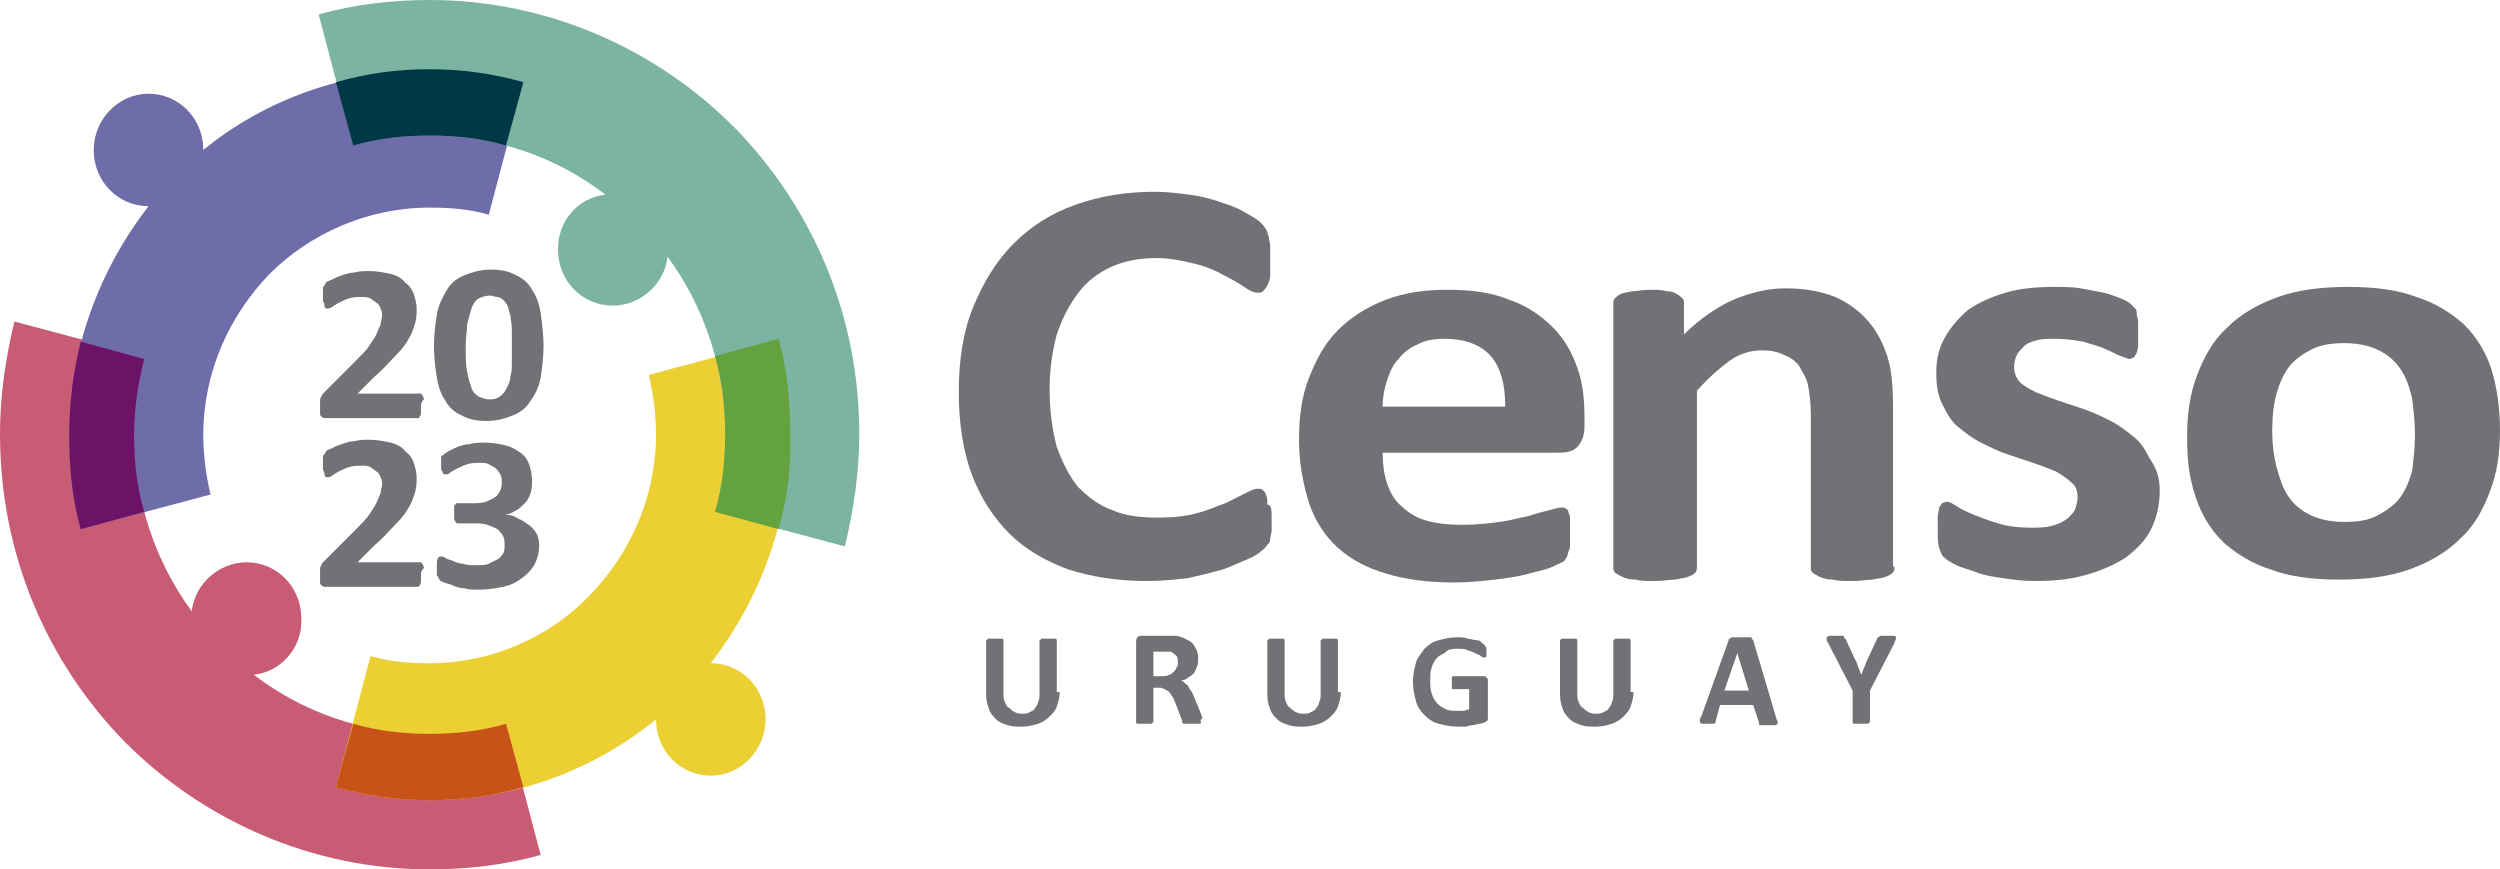 <?xml version="1.0" encoding="utf-8"?>
<!-- Generator: Adobe Illustrator 21.0.0, SVG Export Plug-In . SVG Version: 6.00 Build 0)  -->
<svg version="1.1" id="Capa_1" xmlns="http://www.w3.org/2000/svg" xmlns:xlink="http://www.w3.org/1999/xlink" x="0px" y="0px"
	 viewBox="0 0 173.4 60.3" style="enable-background:new 0 0 173.4 60.3;" xml:space="preserve">
<style type="text/css">
	.st0{fill:#727176;}
	.st1{fill-rule:evenodd;clip-rule:evenodd;fill:#C85C74;}
	.st2{fill-rule:evenodd;clip-rule:evenodd;fill:#ECD033;}
	.st3{fill-rule:evenodd;clip-rule:evenodd;fill:#6E6CA9;}
	.st4{fill-rule:evenodd;clip-rule:evenodd;fill:#7CB4A2;}
	.st5{fill-rule:evenodd;clip-rule:evenodd;fill:#003847;}
	.st6{fill-rule:evenodd;clip-rule:evenodd;fill:#64A23D;}
	.st7{fill-rule:evenodd;clip-rule:evenodd;fill:#C85319;}
	.st8{fill-rule:evenodd;clip-rule:evenodd;fill:#6C1368;}
</style>
<g>
	<path class="st0" d="M88.2,35.9c0,0.3,0,0.6,0,0.9c0,0.2-0.1,0.4-0.1,0.6c0,0.2-0.1,0.3-0.2,0.4c-0.1,0.1-0.2,0.3-0.4,0.4
		c-0.2,0.2-0.5,0.4-1,0.6c-0.5,0.2-1.1,0.5-1.7,0.7c-0.7,0.2-1.5,0.4-2.4,0.6c-0.9,0.1-1.8,0.2-2.9,0.2c-2,0-3.8-0.3-5.4-0.8
		c-1.6-0.6-3-1.4-4.1-2.5c-1.1-1.1-2-2.5-2.6-4.1c-0.6-1.6-0.9-3.6-0.9-5.7c0-2.2,0.3-4.2,1-5.9c0.7-1.7,1.6-3.2,2.8-4.4
		c1.2-1.2,2.6-2.1,4.3-2.7c1.7-0.6,3.5-0.9,5.5-0.9c0.8,0,1.6,0.1,2.4,0.2c0.8,0.1,1.5,0.3,2.1,0.5c0.6,0.2,1.2,0.4,1.7,0.7
		c0.5,0.3,0.9,0.5,1.1,0.7c0.2,0.2,0.3,0.3,0.4,0.5c0.1,0.1,0.1,0.3,0.2,0.5c0,0.2,0.1,0.4,0.1,0.7c0,0.3,0,0.6,0,1c0,0.4,0,0.7,0,1
		c0,0.3-0.1,0.5-0.2,0.7c-0.1,0.2-0.2,0.3-0.3,0.4c-0.1,0.1-0.2,0.1-0.4,0.1c-0.2,0-0.5-0.1-0.9-0.4c-0.3-0.2-0.8-0.5-1.4-0.8
		c-0.5-0.3-1.2-0.6-2-0.8c-0.8-0.2-1.7-0.4-2.7-0.4c-1.2,0-2.2,0.2-3.1,0.6c-0.9,0.4-1.7,1-2.3,1.8c-0.6,0.8-1.1,1.7-1.5,2.9
		c-0.3,1.1-0.5,2.4-0.5,3.8c0,1.5,0.2,2.9,0.5,4c0.4,1.1,0.9,2.1,1.5,2.8c0.7,0.7,1.5,1.3,2.4,1.6c0.9,0.4,2,0.5,3.1,0.5
		c1.1,0,2-0.1,2.7-0.3c0.8-0.2,1.4-0.5,2-0.7c0.6-0.3,1-0.5,1.4-0.7c0.4-0.2,0.6-0.3,0.8-0.3c0.2,0,0.3,0,0.4,0.1
		c0.1,0.1,0.2,0.2,0.2,0.3c0.1,0.2,0.1,0.4,0.1,0.7C88.2,35,88.2,35.4,88.2,35.9"/>
	<path class="st0" d="M109.9,29.6c0,0.6-0.2,1.1-0.5,1.4c-0.3,0.3-0.7,0.4-1.3,0.4H95.9c0,0.8,0.1,1.5,0.3,2.1
		c0.2,0.6,0.5,1.2,1,1.6c0.4,0.4,1,0.8,1.7,1c0.7,0.2,1.5,0.3,2.5,0.3c1,0,1.9-0.1,2.6-0.2c0.8-0.1,1.4-0.3,2-0.4
		c0.6-0.2,1-0.3,1.4-0.4c0.4-0.1,0.7-0.2,0.9-0.2c0.1,0,0.3,0,0.3,0.1c0.1,0,0.2,0.1,0.2,0.3c0.1,0.1,0.1,0.3,0.1,0.5
		c0,0.2,0,0.5,0,0.8c0,0.3,0,0.5,0,0.8c0,0.2,0,0.4-0.1,0.5c0,0.1-0.1,0.3-0.1,0.4c-0.1,0.1-0.1,0.2-0.2,0.3
		c-0.1,0.1-0.4,0.2-0.8,0.4c-0.4,0.2-1,0.3-1.7,0.5c-0.7,0.2-1.5,0.3-2.3,0.4c-0.9,0.1-1.8,0.2-2.8,0.2c-1.8,0-3.4-0.2-4.7-0.6
		c-1.4-0.4-2.5-1-3.4-1.8c-0.9-0.8-1.6-1.9-2-3.1c-0.4-1.3-0.7-2.7-0.7-4.4c0-1.6,0.2-3.1,0.7-4.3c0.5-1.3,1.1-2.4,2-3.3
		c0.9-0.9,2-1.6,3.3-2.1c1.3-0.5,2.7-0.7,4.3-0.7c1.7,0,3.1,0.2,4.3,0.7c1.2,0.4,2.2,1.1,3,1.9c0.8,0.8,1.3,1.7,1.7,2.8
		c0.4,1.1,0.5,2.3,0.5,3.5V29.6z M104.4,28.1c0-1.4-0.3-2.6-1-3.4c-0.7-0.8-1.8-1.2-3.2-1.2c-0.7,0-1.4,0.1-1.9,0.4
		c-0.5,0.2-1,0.6-1.3,1c-0.4,0.4-0.6,0.9-0.8,1.5s-0.3,1.2-0.3,1.8H104.4z"/>
	<path class="st0" d="M131.4,39.3c0,0.1,0,0.3-0.1,0.4c-0.1,0.1-0.2,0.2-0.5,0.3c-0.2,0.1-0.5,0.1-0.9,0.2c-0.4,0-0.8,0.1-1.4,0.1
		c-0.6,0-1,0-1.4-0.1c-0.4,0-0.7-0.1-0.9-0.2c-0.2-0.1-0.4-0.2-0.5-0.3c-0.1-0.1-0.1-0.2-0.1-0.4V28.8c0-0.9-0.1-1.6-0.2-2.1
		c-0.1-0.5-0.4-0.9-0.6-1.3c-0.3-0.4-0.6-0.6-1.1-0.8c-0.4-0.2-0.9-0.3-1.5-0.3c-0.7,0-1.5,0.2-2.2,0.7c-0.7,0.5-1.5,1.2-2.3,2.1
		v12.2c0,0.1,0,0.3-0.1,0.4c-0.1,0.1-0.2,0.2-0.5,0.3c-0.2,0.1-0.5,0.1-0.9,0.2c-0.4,0-0.8,0.1-1.4,0.1c-0.6,0-1,0-1.4-0.1
		c-0.4,0-0.7-0.1-0.9-0.2c-0.2-0.1-0.4-0.2-0.5-0.3c-0.1-0.1-0.1-0.2-0.1-0.4V21.1c0-0.1,0-0.3,0.1-0.4c0.1-0.1,0.2-0.2,0.4-0.3
		c0.2-0.1,0.4-0.1,0.8-0.2c0.3,0,0.7-0.1,1.2-0.1c0.5,0,0.9,0,1.2,0.1c0.3,0,0.6,0.1,0.7,0.2c0.2,0.1,0.3,0.2,0.4,0.3
		c0.1,0.1,0.1,0.2,0.1,0.4v2.1c1.1-1.1,2.3-1.9,3.4-2.4c1.2-0.5,2.4-0.8,3.6-0.8c1.4,0,2.5,0.2,3.5,0.6c0.9,0.4,1.7,1,2.3,1.7
		c0.6,0.7,1,1.5,1.3,2.4c0.3,0.9,0.4,2.1,0.4,3.4V39.3z"/>
	<path class="st0" d="M149.8,34c0,1-0.2,1.9-0.6,2.7c-0.4,0.8-1,1.4-1.8,2c-0.8,0.5-1.7,0.9-2.8,1.2c-1.1,0.3-2.2,0.4-3.5,0.4
		c-0.8,0-1.5-0.1-2.2-0.2c-0.7-0.1-1.3-0.2-1.8-0.4c-0.5-0.2-1-0.3-1.4-0.5c-0.4-0.2-0.6-0.3-0.8-0.5c-0.2-0.1-0.3-0.4-0.4-0.7
		c-0.1-0.3-0.1-0.8-0.1-1.3c0-0.4,0-0.7,0-0.9c0-0.2,0.1-0.4,0.1-0.6c0.1-0.1,0.1-0.2,0.2-0.3c0.1,0,0.2-0.1,0.3-0.1
		c0.2,0,0.4,0.1,0.7,0.3c0.3,0.2,0.7,0.4,1.2,0.6c0.5,0.2,1,0.4,1.7,0.6c0.6,0.2,1.4,0.3,2.2,0.3c0.5,0,1,0,1.4-0.1
		c0.4-0.1,0.7-0.2,1-0.4c0.3-0.2,0.5-0.4,0.7-0.7c0.1-0.3,0.2-0.6,0.2-0.9c0-0.4-0.1-0.8-0.4-1c-0.3-0.3-0.6-0.5-1.1-0.8
		c-0.5-0.2-1-0.4-1.6-0.6c-0.6-0.2-1.2-0.4-1.8-0.6c-0.6-0.2-1.2-0.5-1.8-0.8c-0.6-0.3-1.1-0.7-1.6-1.1s-0.8-1-1.1-1.6
		c-0.3-0.6-0.4-1.3-0.4-2.2c0-0.9,0.2-1.7,0.6-2.4c0.4-0.7,0.9-1.3,1.6-1.9c0.7-0.5,1.6-0.9,2.6-1.2c1-0.3,2.2-0.4,3.4-0.4
		c0.6,0,1.3,0,1.8,0.1c0.6,0.1,1.1,0.2,1.6,0.3c0.5,0.1,0.9,0.3,1.2,0.4c0.3,0.1,0.6,0.3,0.7,0.4c0.1,0.1,0.2,0.2,0.3,0.3
		c0.1,0.1,0.1,0.2,0.1,0.4c0,0.1,0.1,0.3,0.1,0.5c0,0.2,0,0.5,0,0.8c0,0.4,0,0.7,0,0.9c0,0.2-0.1,0.4-0.1,0.5
		c-0.1,0.1-0.1,0.2-0.2,0.3c-0.1,0-0.2,0.1-0.3,0.1c-0.1,0-0.3-0.1-0.6-0.2c-0.3-0.1-0.6-0.3-1.1-0.5c-0.4-0.2-0.9-0.3-1.5-0.5
		c-0.6-0.1-1.2-0.2-1.9-0.2c-0.5,0-1,0-1.3,0.1c-0.4,0.1-0.7,0.2-0.9,0.4c-0.2,0.2-0.4,0.4-0.5,0.6c-0.1,0.2-0.2,0.5-0.2,0.8
		c0,0.4,0.1,0.8,0.4,1.1c0.3,0.3,0.7,0.5,1.1,0.7c0.5,0.2,1,0.4,1.6,0.6c0.6,0.2,1.2,0.4,1.8,0.6c0.6,0.2,1.2,0.5,1.8,0.8
		c0.6,0.3,1.1,0.7,1.6,1.1c0.5,0.4,0.8,0.9,1.1,1.5C149.6,32.5,149.8,33.2,149.8,34"/>
	<path class="st0" d="M173.4,29.9c0,1.5-0.2,2.9-0.7,4.2c-0.5,1.3-1.1,2.4-2.1,3.3c-0.9,0.9-2.1,1.6-3.5,2.1c-1.4,0.5-3,0.7-4.9,0.7
		c-1.8,0-3.4-0.2-4.7-0.7c-1.3-0.4-2.4-1.1-3.3-1.9c-0.9-0.9-1.5-1.9-1.9-3.1c-0.5-1.5-0.6-2.6-0.6-4.3c0-1.5,0.2-2.9,0.7-4.2
		c0.5-1.3,1.1-2.4,2.1-3.3c0.9-0.9,2.1-1.6,3.5-2.1c1.4-0.5,3-0.7,4.9-0.7c1.8,0,3.4,0.2,4.7,0.7c1.3,0.4,2.4,1.1,3.3,1.9
		c0.9,0.9,1.5,1.9,1.9,3.1C173.2,26.9,173.4,28.3,173.4,29.9 M167.5,30.1c0-0.9-0.1-1.7-0.2-2.5c-0.2-0.8-0.4-1.4-0.8-2
		c-0.4-0.6-0.9-1-1.5-1.3c-0.6-0.3-1.4-0.5-2.4-0.5c-0.8,0-1.6,0.1-2.2,0.4c-0.6,0.3-1.2,0.7-1.6,1.2c-0.4,0.5-0.7,1.2-0.9,1.9
		c-0.2,0.7-0.3,1.6-0.3,2.6c0,0.9,0.1,1.7,0.3,2.5c0.2,0.7,0.4,1.4,0.8,2c0.4,0.6,0.9,1,1.5,1.3c0.6,0.3,1.4,0.5,2.4,0.5
		c0.9,0,1.6-0.1,2.2-0.4c0.6-0.3,1.2-0.7,1.6-1.2c0.4-0.5,0.7-1.2,0.9-1.9C167.4,31.9,167.5,31.1,167.5,30.1"/>
	<path class="st0" d="M29.2,28.2c0,0.2,0,0.3,0,0.4c0,0.1,0,0.2-0.1,0.3c0,0.1-0.1,0.1-0.1,0.1c0,0-0.1,0-0.1,0h-6.1
		c-0.1,0-0.2,0-0.3,0c-0.1,0-0.2-0.1-0.2-0.1c-0.1-0.1-0.1-0.1-0.1-0.3c0-0.1,0-0.3,0-0.4c0-0.2,0-0.3,0-0.4c0-0.1,0-0.2,0.1-0.3
		c0-0.1,0.1-0.2,0.2-0.3c0.1-0.1,0.2-0.2,0.3-0.3l1.9-1.9c0.4-0.4,0.7-0.7,0.9-1c0.2-0.3,0.4-0.6,0.5-0.8c0.1-0.2,0.2-0.5,0.3-0.7
		c0-0.2,0.1-0.4,0.1-0.6c0-0.2,0-0.3-0.1-0.5c-0.1-0.2-0.1-0.3-0.3-0.4c-0.1-0.1-0.3-0.2-0.4-0.3c-0.2-0.1-0.4-0.1-0.6-0.1
		c-0.3,0-0.6,0-0.9,0.1s-0.5,0.2-0.7,0.3c-0.2,0.1-0.3,0.2-0.5,0.3c-0.1,0.1-0.2,0.1-0.3,0.1c-0.1,0-0.1,0-0.1,0
		c0,0-0.1-0.1-0.1-0.2c0-0.1,0-0.2-0.1-0.3c0-0.1,0-0.3,0-0.4c0-0.1,0-0.2,0-0.3c0-0.1,0-0.1,0-0.2c0-0.1,0-0.1,0.1-0.2
		c0,0,0.1-0.1,0.1-0.2c0.1-0.1,0.2-0.1,0.4-0.2c0.2-0.1,0.4-0.2,0.7-0.3c0.3-0.1,0.6-0.2,0.9-0.2c0.3-0.1,0.7-0.1,1-0.1
		c0.6,0,1,0.1,1.5,0.2c0.4,0.1,0.8,0.3,1,0.6c0.3,0.2,0.5,0.5,0.6,0.8c0.1,0.3,0.2,0.7,0.2,1c0,0.3,0,0.6-0.1,1
		c-0.1,0.3-0.2,0.7-0.4,1c-0.2,0.4-0.5,0.8-0.9,1.2c-0.4,0.4-0.9,1-1.5,1.5l-1.2,1.2h4.2c0.1,0,0.1,0,0.2,0c0,0,0.1,0.1,0.1,0.1
		c0,0.1,0.1,0.1,0.1,0.3C29.2,27.9,29.2,28.1,29.2,28.2"/>
	<path class="st0" d="M37.7,24c0,0.8-0.1,1.5-0.2,2.2c-0.1,0.6-0.4,1.2-0.7,1.6c-0.3,0.5-0.7,0.8-1.2,1c-0.5,0.2-1.1,0.4-1.8,0.4
		c-0.7,0-1.3-0.1-1.8-0.4c-0.5-0.2-0.9-0.6-1.1-1c-0.3-0.4-0.5-1-0.6-1.6c-0.1-0.6-0.2-1.4-0.2-2.2c0-0.8,0.1-1.5,0.2-2.2
		c0.1-0.6,0.4-1.2,0.7-1.7c0.3-0.5,0.7-0.8,1.2-1c0.5-0.2,1.1-0.4,1.8-0.4c0.7,0,1.3,0.1,1.8,0.4c0.5,0.2,0.9,0.6,1.1,1
		c0.3,0.4,0.5,1,0.6,1.6C37.6,22.5,37.7,23.2,37.7,24 M35.5,24.1c0-0.5,0-0.9,0-1.3c0-0.4-0.1-0.7-0.1-0.9c-0.1-0.3-0.1-0.5-0.2-0.7
		c-0.1-0.2-0.2-0.3-0.3-0.4c-0.1-0.1-0.3-0.2-0.4-0.2c-0.2,0-0.3-0.1-0.5-0.1c-0.3,0-0.6,0.1-0.8,0.2c-0.2,0.1-0.4,0.4-0.5,0.7
		c-0.1,0.3-0.2,0.7-0.3,1.1c0,0.4-0.1,0.9-0.1,1.5c0,0.7,0,1.3,0.1,1.8c0.1,0.5,0.2,0.8,0.3,1.1c0.1,0.3,0.3,0.5,0.5,0.6
		c0.2,0.1,0.5,0.2,0.7,0.2c0.2,0,0.4,0,0.6-0.1c0.2-0.1,0.3-0.2,0.4-0.3c0.1-0.1,0.2-0.3,0.3-0.5c0.1-0.2,0.2-0.4,0.2-0.7
		c0.1-0.3,0.1-0.6,0.1-0.9C35.5,24.8,35.5,24.5,35.5,24.1"/>
	<path class="st0" d="M29.2,39.9c0,0.1,0,0.3,0,0.4c0,0.1,0,0.2-0.1,0.3c0,0.1-0.1,0.1-0.1,0.1c0,0-0.1,0-0.1,0h-6.1
		c-0.1,0-0.2,0-0.3,0c-0.1,0-0.2-0.1-0.2-0.1c-0.1-0.1-0.1-0.1-0.1-0.3c0-0.1,0-0.3,0-0.4c0-0.2,0-0.3,0-0.4c0-0.1,0-0.2,0.1-0.3
		c0-0.1,0.1-0.2,0.2-0.3c0.1-0.1,0.2-0.2,0.3-0.3l1.9-1.9c0.4-0.4,0.7-0.7,0.9-1c0.2-0.3,0.4-0.6,0.5-0.8c0.1-0.2,0.2-0.5,0.3-0.7
		c0-0.2,0.1-0.4,0.1-0.6c0-0.2,0-0.3-0.1-0.5c-0.1-0.2-0.1-0.3-0.3-0.4c-0.1-0.1-0.3-0.2-0.4-0.3c-0.2-0.1-0.4-0.1-0.6-0.1
		c-0.3,0-0.6,0-0.9,0.1s-0.5,0.2-0.7,0.3c-0.2,0.1-0.3,0.2-0.5,0.3c-0.1,0.1-0.2,0.1-0.3,0.1c-0.1,0-0.1,0-0.1,0
		c0,0-0.1-0.1-0.1-0.2c0-0.1,0-0.2-0.1-0.3c0-0.1,0-0.3,0-0.4c0-0.1,0-0.2,0-0.3c0-0.1,0-0.1,0-0.2c0-0.1,0-0.1,0.1-0.2
		c0,0,0.1-0.1,0.1-0.2c0.1-0.1,0.2-0.1,0.4-0.2c0.2-0.1,0.4-0.2,0.7-0.3c0.3-0.1,0.6-0.2,0.9-0.2c0.3-0.1,0.7-0.1,1-0.1
		c0.6,0,1,0.1,1.5,0.2c0.4,0.1,0.8,0.3,1,0.6c0.3,0.2,0.5,0.5,0.6,0.8c0.1,0.3,0.2,0.7,0.2,1c0,0.3,0,0.6-0.1,1
		c-0.1,0.3-0.2,0.7-0.4,1c-0.2,0.4-0.5,0.8-0.9,1.2c-0.4,0.4-0.9,1-1.5,1.5l-1.2,1.2h4.2c0.1,0,0.1,0,0.2,0c0,0,0.1,0.1,0.1,0.1
		c0,0.1,0.1,0.1,0.1,0.3C29.2,39.6,29.2,39.7,29.2,39.9"/>
	<path class="st0" d="M37.4,37.8c0,0.5-0.1,0.9-0.3,1.3c-0.2,0.4-0.5,0.7-0.9,1c-0.4,0.3-0.8,0.5-1.3,0.6c-0.5,0.1-1.1,0.2-1.7,0.2
		c-0.4,0-0.7,0-1-0.1c-0.3,0-0.6-0.1-0.8-0.2c-0.2-0.1-0.4-0.1-0.6-0.2c-0.2-0.1-0.3-0.1-0.3-0.2c0,0-0.1-0.1-0.1-0.1
		c0-0.1,0-0.1-0.1-0.2c0-0.1,0-0.2,0-0.3c0-0.1,0-0.2,0-0.4c0-0.2,0-0.4,0.1-0.5c0-0.1,0.1-0.1,0.2-0.1c0.1,0,0.2,0,0.3,0.1
		c0.1,0.1,0.3,0.1,0.5,0.2c0.2,0.1,0.5,0.2,0.7,0.2c0.3,0.1,0.6,0.1,1,0.1c0.3,0,0.6,0,0.8-0.1c0.2-0.1,0.4-0.2,0.6-0.3
		c0.2-0.1,0.3-0.3,0.4-0.4c0.1-0.2,0.1-0.4,0.1-0.6c0-0.2,0-0.4-0.1-0.6c-0.1-0.2-0.2-0.3-0.4-0.5c-0.2-0.1-0.4-0.2-0.7-0.3
		c-0.3-0.1-0.6-0.1-1-0.1h-0.9c-0.1,0-0.1,0-0.2,0c0,0-0.1-0.1-0.1-0.1c0-0.1-0.1-0.1-0.1-0.2c0-0.1,0-0.2,0-0.4c0-0.1,0-0.3,0-0.4
		c0-0.1,0-0.2,0.1-0.2c0-0.1,0.1-0.1,0.1-0.1c0,0,0.1,0,0.2,0h0.9c0.3,0,0.6,0,0.9-0.1c0.2-0.1,0.5-0.2,0.6-0.3
		c0.2-0.1,0.3-0.3,0.4-0.5c0.1-0.2,0.1-0.4,0.1-0.6c0-0.2,0-0.3-0.1-0.5c-0.1-0.2-0.2-0.3-0.3-0.4c-0.1-0.1-0.3-0.2-0.5-0.3
		c-0.2-0.1-0.3-0.1-0.5-0.1c-0.3,0-0.7,0-1,0.1c-0.3,0.1-0.5,0.2-0.7,0.3c-0.2,0.1-0.4,0.2-0.5,0.3c-0.1,0.1-0.2,0.1-0.3,0.1
		c0,0-0.1,0-0.1,0c0,0-0.1-0.1-0.1-0.1c0-0.1,0-0.1-0.1-0.2c0-0.1,0-0.2,0-0.4c0-0.1,0-0.2,0-0.3c0-0.1,0-0.2,0-0.2
		c0-0.1,0-0.1,0.1-0.1c0,0,0.1-0.1,0.1-0.1c0.1-0.1,0.2-0.1,0.3-0.2c0.2-0.1,0.4-0.2,0.6-0.3c0.3-0.1,0.6-0.2,0.9-0.2
		c0.3-0.1,0.7-0.1,1.1-0.1c0.5,0,1,0.1,1.4,0.2c0.4,0.1,0.7,0.3,1,0.5c0.3,0.2,0.5,0.5,0.6,0.8c0.1,0.3,0.2,0.7,0.2,1.1
		c0,0.3,0,0.6-0.1,0.9c-0.1,0.3-0.2,0.5-0.4,0.7c-0.2,0.2-0.4,0.4-0.6,0.5c-0.2,0.1-0.5,0.3-0.8,0.3v0c0.4,0,0.7,0.1,1,0.3
		c0.3,0.1,0.5,0.3,0.8,0.5c0.2,0.2,0.4,0.4,0.5,0.7C37.3,37.2,37.4,37.5,37.4,37.8"/>
	<path class="st1" d="M17.6,46.8c3.4,2.6,7.6,4.1,12.2,4.1c1.8,0,3.6-0.2,5.3-0.7l2.4,9.1c-2.5,0.7-5.1,1-7.7,1
		c-8.2,0-15.7-3.4-21.1-8.8C3.3,46,0,38.5,0,30.1c0-2.7,0.4-5.3,1-7.8l9,2.4c-0.5,1.7-0.7,3.5-0.7,5.4c0,4.6,1.5,8.9,4,12.3
		c0.2-1.9,1.9-3.4,3.8-3.4c2.1,0,3.8,1.7,3.8,3.9C21,44.9,19.5,46.6,17.6,46.8"/>
	<path class="st2" d="M54,23.6c0.6,2.1,0.8,4.3,0.8,6.5c0,6-2.1,11.5-5.5,15.9l0,0c2.1,0,3.8,1.7,3.8,3.9c0,2.1-1.7,3.9-3.8,3.9
		s-3.8-1.7-3.8-3.9v0c-4.3,3.5-9.8,5.6-15.7,5.6c-2.2,0-4.4-0.3-6.5-0.9l2.4-9.1c1.3,0.4,2.7,0.5,4.1,0.5c4.3,0,8.3-1.8,11.1-4.7
		c2.8-2.9,4.6-6.8,4.6-11.2c0-1.4-0.2-2.8-0.5-4.1L54,23.6z"/>
	<path class="st3" d="M29.8,4.9c2.2,0,4.4,0.3,6.5,0.9l-2.4,9.1c-1.3-0.4-2.7-0.5-4.1-0.5c-4.3,0-8.3,1.8-11.1,4.6
		c-2.8,2.9-4.6,6.8-4.6,11.2c0,1.4,0.2,2.8,0.5,4.1l-9,2.4c-0.6-2.1-0.8-4.3-0.8-6.5c0-6,2.1-11.5,5.5-15.9h0
		c-2.1,0-3.8-1.7-3.8-3.9c0-2.1,1.7-3.9,3.8-3.9c2.1,0,3.8,1.7,3.8,3.9v0C18.4,6.9,23.9,4.9,29.8,4.9"/>
	<path class="st4" d="M42,13.5c-3.4-2.6-7.6-4.1-12.2-4.1c-1.8,0-3.6,0.2-5.3,0.7L22.1,1c2.5-0.7,5.1-1,7.7-1
		c8.2,0,15.7,3.4,21.1,8.8c5.4,5.5,8.7,13,8.7,21.3c0,2.7-0.4,5.3-1,7.8l-9-2.4c0.5-1.7,0.7-3.5,0.7-5.4c0-4.6-1.5-8.9-4-12.3
		c-0.2,1.9-1.9,3.4-3.8,3.4c-2.1,0-3.8-1.7-3.8-3.9C38.7,15.3,40.1,13.7,42,13.5"/>
	<path class="st5" d="M35.1,10.1c-1.7-0.5-3.5-0.7-5.3-0.7c-1.8,0-3.6,0.2-5.3,0.7l-1.2-4.4c2.1-0.6,4.2-0.9,6.5-0.9
		c2.2,0,4.4,0.3,6.5,0.9L35.1,10.1z"/>
	<path class="st6" d="M54,36.7l-4.4-1.2c0.5-1.7,0.7-3.5,0.7-5.4c0-1.9-0.2-3.7-0.7-5.4l4.4-1.2c0.6,2.1,0.8,4.3,0.8,6.5
		C54.9,32.4,54.6,34.6,54,36.7"/>
	<path class="st7" d="M24.5,50.2c1.7,0.5,3.5,0.7,5.3,0.7c1.8,0,3.6-0.2,5.3-0.7l1.2,4.4c-2.1,0.6-4.2,0.9-6.5,0.9
		c-2.2,0-4.4-0.3-6.5-0.9L24.5,50.2z"/>
	<path class="st8" d="M9.3,30.1c0,1.9,0.2,3.7,0.7,5.4l-4.4,1.2c-0.6-2.1-0.8-4.3-0.8-6.5c0-2.3,0.3-4.5,0.8-6.5l4.4,1.2
		C9.6,26.5,9.3,28.3,9.3,30.1"/>
	<path class="st0" d="M73.5,48c0,0.4-0.1,0.7-0.2,1c-0.1,0.3-0.3,0.5-0.5,0.7c-0.2,0.2-0.5,0.4-0.8,0.5c-0.3,0.1-0.7,0.2-1.1,0.2
		c-0.4,0-0.7,0-1-0.1c-0.3-0.1-0.6-0.2-0.8-0.4c-0.2-0.2-0.4-0.4-0.5-0.7c-0.1-0.3-0.2-0.6-0.2-1v-3.7c0,0,0-0.1,0-0.1
		c0,0,0.1,0,0.1-0.1c0,0,0.1,0,0.2,0c0.1,0,0.2,0,0.3,0c0.1,0,0.2,0,0.3,0c0.1,0,0.1,0,0.2,0c0,0,0.1,0,0.1,0.1c0,0,0,0.1,0,0.1v3.6
		c0,0.2,0,0.4,0.1,0.6c0.1,0.2,0.1,0.3,0.3,0.4c0.1,0.1,0.2,0.2,0.4,0.3c0.2,0.1,0.3,0.1,0.5,0.1c0.2,0,0.4,0,0.5-0.1
		c0.2-0.1,0.3-0.1,0.4-0.3c0.1-0.1,0.2-0.3,0.2-0.4c0.1-0.2,0.1-0.4,0.1-0.6v-3.6c0,0,0-0.1,0-0.1c0,0,0.1,0,0.1-0.1
		c0,0,0.1,0,0.2,0c0.1,0,0.2,0,0.3,0c0.1,0,0.2,0,0.3,0c0.1,0,0.1,0,0.2,0c0,0,0.1,0,0.1,0.1c0,0,0,0.1,0,0.1V48z"/>
	<path class="st0" d="M83.3,50.1C83.3,50.1,83.2,50.1,83.3,50.1c0,0.1-0.1,0.1-0.1,0.1c0,0-0.1,0-0.2,0c-0.1,0-0.2,0-0.4,0
		c-0.1,0-0.2,0-0.3,0c-0.1,0-0.1,0-0.2,0c0,0-0.1,0-0.1-0.1c0,0,0-0.1,0-0.1l-0.5-1.3c-0.1-0.2-0.1-0.3-0.2-0.4
		c-0.1-0.1-0.1-0.2-0.2-0.3c-0.1-0.1-0.2-0.1-0.3-0.2c-0.1,0-0.2-0.1-0.3-0.1H80v2.3c0,0,0,0.1,0,0.1c0,0-0.1,0-0.1,0.1
		c0,0-0.1,0-0.2,0c-0.1,0-0.2,0-0.3,0c-0.1,0-0.2,0-0.3,0c-0.1,0-0.1,0-0.2,0c0,0-0.1,0-0.1-0.1c0,0,0-0.1,0-0.1v-5.5
		c0-0.1,0-0.2,0.1-0.3c0.1-0.1,0.2-0.1,0.3-0.1h1.6c0.2,0,0.3,0,0.4,0c0.1,0,0.2,0,0.3,0c0.2,0,0.5,0.1,0.7,0.2
		c0.2,0.1,0.4,0.2,0.5,0.3c0.1,0.1,0.2,0.3,0.3,0.5c0.1,0.2,0.1,0.4,0.1,0.6c0,0.2,0,0.4-0.1,0.6c-0.1,0.2-0.1,0.3-0.2,0.4
		c-0.1,0.1-0.2,0.2-0.4,0.3c-0.1,0.1-0.3,0.2-0.5,0.2c0.1,0,0.2,0.1,0.3,0.2c0.1,0.1,0.2,0.1,0.2,0.2c0.1,0.1,0.1,0.2,0.2,0.3
		c0.1,0.1,0.1,0.2,0.2,0.4l0.5,1.2c0,0.1,0.1,0.2,0.1,0.3C83.2,50,83.3,50,83.3,50.1 M81.7,46c0-0.2,0-0.4-0.1-0.5
		c-0.1-0.1-0.2-0.2-0.4-0.3c-0.1,0-0.1,0-0.2,0c-0.1,0-0.2,0-0.3,0H80v1.7h0.6c0.2,0,0.3,0,0.5-0.1c0.1,0,0.2-0.1,0.3-0.2
		c0.1-0.1,0.2-0.2,0.2-0.3C81.7,46.2,81.7,46.1,81.7,46"/>
	<path class="st0" d="M93,48c0,0.4-0.1,0.7-0.2,1c-0.1,0.3-0.3,0.5-0.5,0.7c-0.2,0.2-0.5,0.4-0.8,0.5c-0.3,0.1-0.7,0.2-1.1,0.2
		c-0.4,0-0.7,0-1-0.1c-0.3-0.1-0.6-0.2-0.8-0.4c-0.2-0.2-0.4-0.4-0.5-0.7c-0.1-0.3-0.2-0.6-0.2-1v-3.7c0,0,0-0.1,0-0.1
		c0,0,0.1,0,0.1-0.1c0,0,0.1,0,0.2,0c0.1,0,0.2,0,0.3,0c0.1,0,0.2,0,0.3,0c0.1,0,0.1,0,0.2,0c0,0,0.1,0,0.1,0.1c0,0,0,0.1,0,0.1v3.6
		c0,0.2,0,0.4,0.1,0.6c0.1,0.2,0.1,0.3,0.3,0.4c0.1,0.1,0.2,0.2,0.4,0.3c0.2,0.1,0.3,0.1,0.5,0.1c0.2,0,0.4,0,0.5-0.1
		c0.2-0.1,0.3-0.1,0.4-0.3c0.1-0.1,0.2-0.3,0.2-0.4c0.1-0.2,0.1-0.4,0.1-0.6v-3.6c0,0,0-0.1,0-0.1c0,0,0.1,0,0.1-0.1
		c0,0,0.1,0,0.2,0c0.1,0,0.2,0,0.3,0c0.1,0,0.2,0,0.3,0c0.1,0,0.1,0,0.2,0c0,0,0.1,0,0.1,0.1c0,0,0,0.1,0,0.1V48z"/>
	<path class="st0" d="M103.1,45.1c0,0.1,0,0.2,0,0.2c0,0.1,0,0.1,0,0.2c0,0,0,0.1-0.1,0.1c0,0,0,0-0.1,0c0,0-0.1,0-0.2-0.1
		c-0.1-0.1-0.2-0.1-0.4-0.2c-0.1-0.1-0.3-0.1-0.5-0.2c-0.2-0.1-0.4-0.1-0.7-0.1c-0.3,0-0.6,0-0.8,0.2s-0.4,0.2-0.6,0.4
		c-0.2,0.2-0.3,0.4-0.4,0.7c-0.1,0.3-0.1,0.5-0.1,0.9c0,0.3,0,0.6,0.1,0.9c0.1,0.3,0.2,0.5,0.4,0.7c0.2,0.2,0.4,0.3,0.6,0.4
		c0.2,0.1,0.5,0.1,0.8,0.1c0.1,0,0.3,0,0.4,0c0.1,0,0.3-0.1,0.4-0.1v-1.4h-1.1c-0.1,0-0.1,0-0.1-0.1c0-0.1,0-0.2,0-0.4
		c0-0.1,0-0.2,0-0.2c0-0.1,0-0.1,0-0.1c0,0,0-0.1,0.1-0.1c0,0,0,0,0.1,0h2c0.1,0,0.1,0,0.1,0c0,0,0.1,0,0.1,0.1c0,0,0.1,0.1,0.1,0.1
		c0,0,0,0.1,0,0.2v2.4c0,0.1,0,0.2,0,0.2c0,0.1-0.1,0.1-0.2,0.2c-0.1,0-0.2,0.1-0.4,0.1c-0.1,0-0.3,0.1-0.5,0.1
		c-0.2,0-0.3,0.1-0.5,0.1c-0.2,0-0.3,0-0.5,0c-0.5,0-0.9-0.1-1.3-0.2c-0.4-0.1-0.7-0.3-1-0.6c-0.3-0.3-0.5-0.6-0.6-1
		c-0.1-0.4-0.2-0.8-0.2-1.3c0-0.5,0.1-0.9,0.2-1.3c0.1-0.4,0.4-0.7,0.6-1c0.3-0.3,0.6-0.5,1-0.6c0.4-0.1,0.8-0.2,1.3-0.2
		c0.3,0,0.5,0,0.7,0.1c0.2,0,0.4,0.1,0.6,0.1c0.2,0,0.3,0.1,0.4,0.2c0.1,0.1,0.2,0.1,0.2,0.2c0,0,0.1,0.1,0.1,0.2
		C103.1,44.9,103.1,45,103.1,45.1"/>
	<path class="st0" d="M113.3,48c0,0.4-0.1,0.7-0.2,1c-0.1,0.3-0.3,0.5-0.5,0.7c-0.2,0.2-0.5,0.4-0.8,0.5c-0.3,0.1-0.7,0.2-1.1,0.2
		c-0.4,0-0.7,0-1-0.1c-0.3-0.1-0.6-0.2-0.8-0.4c-0.2-0.2-0.4-0.4-0.5-0.7c-0.1-0.3-0.2-0.6-0.2-1v-3.7c0,0,0-0.1,0-0.1
		c0,0,0,0,0.1-0.1c0,0,0.1,0,0.2,0s0.2,0,0.3,0c0.1,0,0.2,0,0.3,0c0.1,0,0.1,0,0.2,0c0,0,0.1,0,0.1,0.1c0,0,0,0.1,0,0.1v3.6
		c0,0.2,0,0.4,0.1,0.6c0.1,0.2,0.1,0.3,0.3,0.4c0.1,0.1,0.2,0.2,0.4,0.3c0.2,0.1,0.3,0.1,0.5,0.1c0.2,0,0.4,0,0.5-0.1
		c0.2-0.1,0.3-0.1,0.4-0.3c0.1-0.1,0.2-0.3,0.2-0.4c0.1-0.2,0.1-0.4,0.1-0.6v-3.6c0,0,0-0.1,0-0.1c0,0,0.1,0,0.1-0.1
		c0,0,0.1,0,0.2,0c0.1,0,0.2,0,0.3,0c0.1,0,0.2,0,0.3,0c0.1,0,0.1,0,0.2,0c0,0,0.1,0,0.1,0.1c0,0,0,0.1,0,0.1V48z"/>
	<path class="st0" d="M123.2,49.8c0,0.1,0.1,0.2,0.1,0.3c0,0.1,0,0.1,0,0.1c0,0-0.1,0.1-0.2,0.1c-0.1,0-0.2,0-0.4,0
		c-0.2,0-0.3,0-0.4,0c-0.1,0-0.2,0-0.2,0c0,0-0.1,0-0.1-0.1c0,0,0-0.1,0-0.1l-0.4-1.2h-2.3L119,50c0,0,0,0.1,0,0.1
		c0,0-0.1,0.1-0.1,0.1c0,0-0.1,0-0.2,0c-0.1,0-0.2,0-0.3,0c-0.1,0-0.3,0-0.3,0c-0.1,0-0.1,0-0.2-0.1c0,0,0-0.1,0-0.1
		c0-0.1,0-0.2,0.1-0.3l1.9-5.3c0-0.1,0-0.1,0.1-0.1c0,0,0.1-0.1,0.1-0.1c0.1,0,0.1,0,0.2,0c0.1,0,0.2,0,0.4,0c0.2,0,0.3,0,0.4,0
		c0.1,0,0.2,0,0.3,0c0.1,0,0.1,0,0.1,0.1c0,0,0.1,0.1,0.1,0.1L123.2,49.8z M120.5,45.3L120.5,45.3l-0.9,2.6h1.7L120.5,45.3z"/>
	<path class="st0" d="M129.7,47.9v2.1c0,0,0,0.1,0,0.1c0,0-0.1,0-0.1,0.1c0,0-0.1,0-0.2,0c-0.1,0-0.2,0-0.3,0c-0.1,0-0.2,0-0.3,0
		c-0.1,0-0.1,0-0.2,0c0,0-0.1,0-0.1-0.1c0,0,0-0.1,0-0.1v-2.1l-1.7-3.3c-0.1-0.1-0.1-0.2-0.1-0.3c0-0.1,0-0.1,0-0.1
		c0,0,0.1-0.1,0.2-0.1c0.1,0,0.2,0,0.4,0c0.1,0,0.3,0,0.3,0c0.1,0,0.2,0,0.2,0c0.1,0,0.1,0,0.1,0.1c0,0,0,0.1,0.1,0.1l0.7,1.5
		c0.1,0.1,0.1,0.3,0.2,0.5c0.1,0.2,0.1,0.3,0.2,0.5h0c0.1-0.2,0.1-0.3,0.2-0.5c0.1-0.2,0.1-0.3,0.2-0.5l0.7-1.5c0,0,0-0.1,0.1-0.1
		c0,0,0.1-0.1,0.1-0.1c0,0,0.1,0,0.2,0c0.1,0,0.2,0,0.3,0c0.2,0,0.3,0,0.4,0c0.1,0,0.2,0,0.2,0.1c0,0,0,0.1,0,0.1
		c0,0.1-0.1,0.2-0.1,0.3L129.7,47.9z"/>
</g>
</svg>
